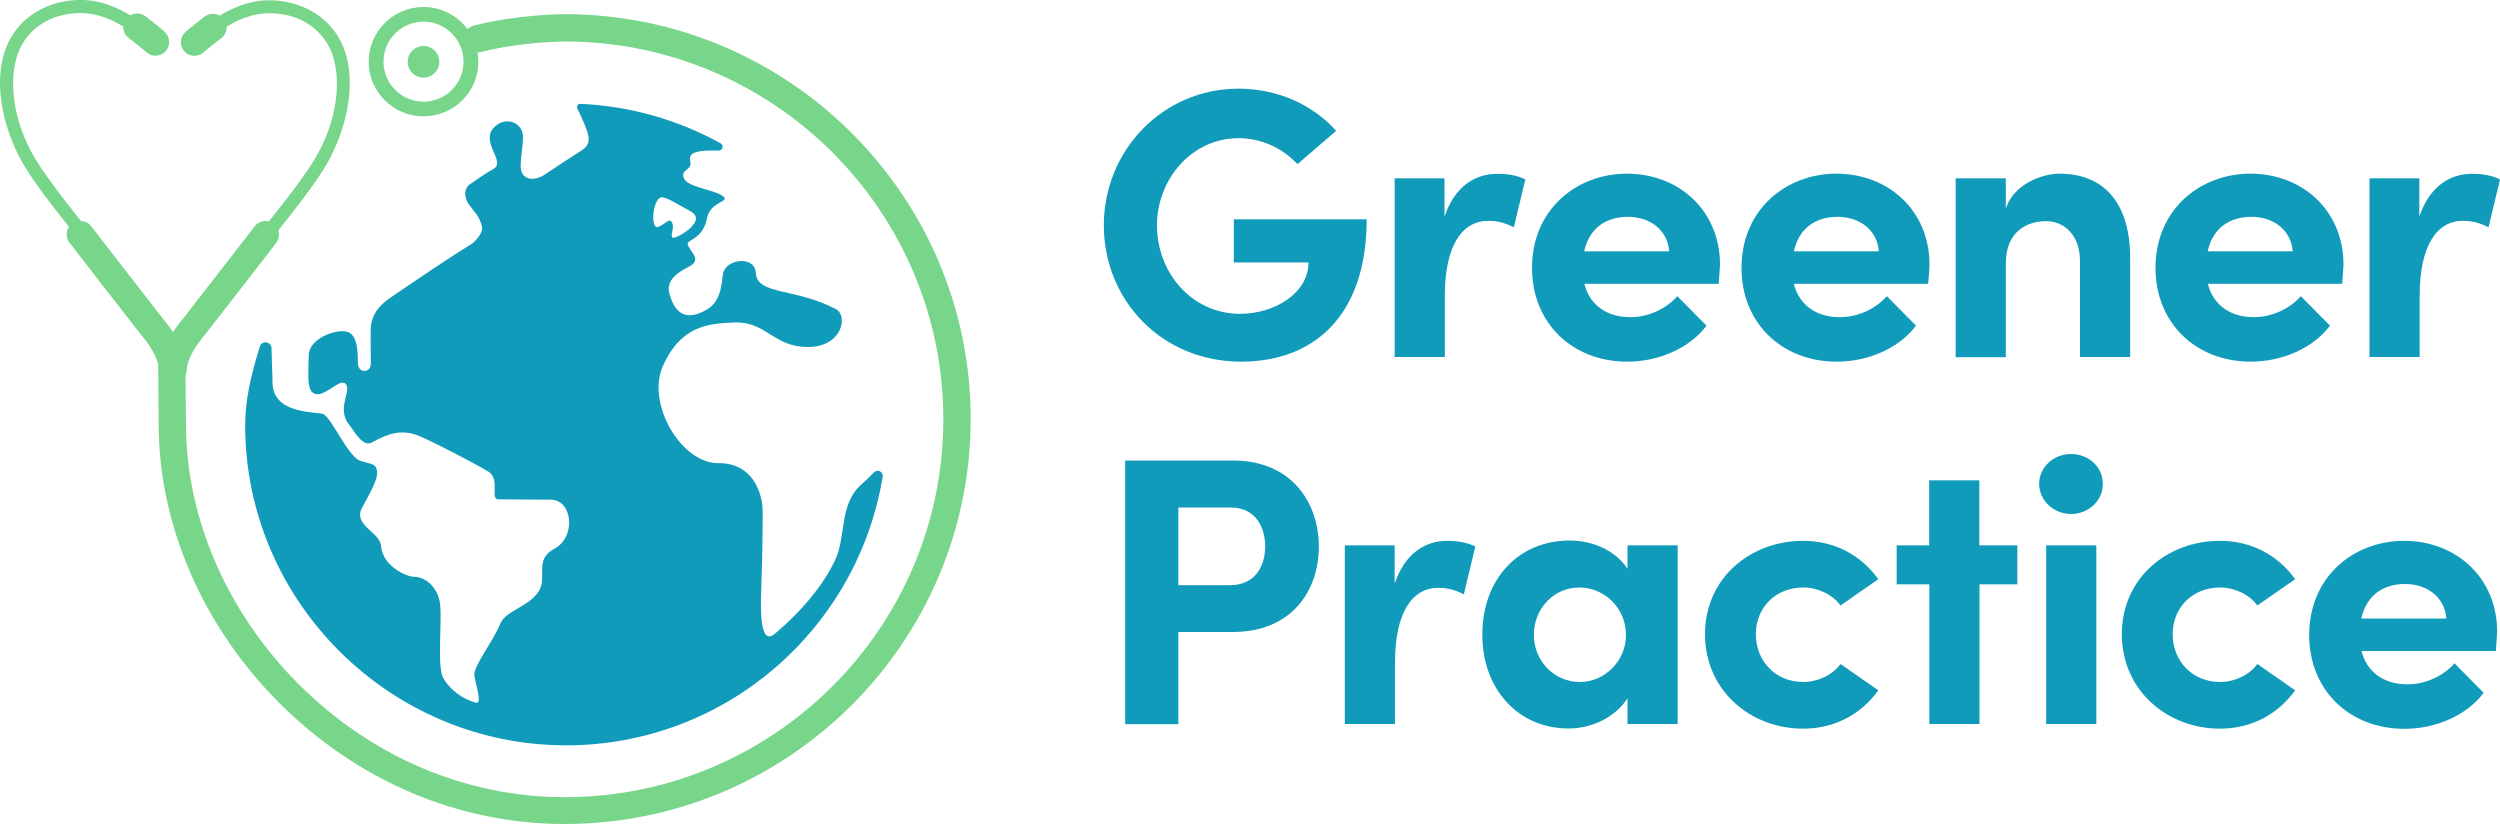 <?xml version="1.0" encoding="UTF-8"?> <svg xmlns="http://www.w3.org/2000/svg" xmlns:xlink="http://www.w3.org/1999/xlink" version="1.1" id="Layer_1" x="0px" y="0px" viewBox="0 0 1500 495" style="enable-background:new 0 0 1500 495;" xml:space="preserve"> <style type="text/css"> .st0{fill:#119BBB;} .st1{fill:#78D68A;} </style> <g> <g> <path class="st0" d="M662.3,135.2c0-45,35.4-82,80.8-82c23.9,0,44.8,9.9,58.6,25.3l-23.2,20c-9-9.6-21.6-15.6-35.4-15.6 c-27.6,0-48.9,24.1-48.9,52.4s20.9,53,49.8,53c20.7,0,41.1-12.4,41.1-30.8h-44.8v-25.9H820c0,58.6-32.4,85.4-75.3,85.4 C696.9,217,662.3,180,662.3,135.2z"></path> <path class="st0" d="M915.2,107.7l-6.9,28.7c-6.4-3.4-11.7-3.9-15.4-3.9c-15.4,0-26,14.5-26,45v36.7h-30.1V107h29.9v23 c6-17.9,18.1-25.7,31.5-25.7C903.9,104.2,910.4,105.1,915.2,107.7z"></path> <path class="st0" d="M1031.2,170.3h-80.6c3.2,12.6,13.3,20,27.6,20c11,0,21.6-5.1,28.2-12.6l17.5,17.7 c-10.1,13.5-28.7,21.6-47.5,21.6c-33.1,0-57.2-23.2-57.2-56.3c0-34.7,26.4-56.5,57-56.5c30.8,0,55.8,21.8,55.8,54.7 C1031.8,161.9,1031.6,165.5,1031.2,170.3z M1001.5,150.8c-0.9-12.6-11.3-20.7-24.8-20.7c-12.4,0-23,6.2-26.2,20.7H1001.5z"></path> <path class="st0" d="M1156.9,170.3h-80.6c3.2,12.6,13.3,20,27.6,20c11,0,21.6-5.1,28.2-12.6l17.5,17.7 c-10.1,13.5-28.7,21.6-47.5,21.6c-33.1,0-57.2-23.2-57.2-56.3c0-34.7,26.4-56.5,57-56.5c30.8,0,55.8,21.8,55.8,54.7 C1157.6,161.9,1157.4,165.5,1156.9,170.3z M1127.3,150.8c-0.9-12.6-11.3-20.7-24.8-20.7c-12.4,0-23,6.2-26.2,20.7H1127.3z"></path> <path class="st0" d="M1278.1,155.4v58.8H1248V157c0-16.8-10.1-24.3-20.4-24.3c-10.8,0-24.1,5.7-24.1,25.3v56.3h-30.1V107h30.1 v18.1c4.6-14.5,21.6-20.9,32.1-20.9C1263.6,104.2,1278.3,123.3,1278.1,155.4z"></path> <path class="st0" d="M1405.3,170.3h-80.6c3.2,12.6,13.3,20,27.6,20c11,0,21.6-5.1,28.2-12.6l17.5,17.7 c-10.1,13.5-28.7,21.6-47.5,21.6c-33.1,0-57.2-23.2-57.2-56.3c0-34.7,26.4-56.5,57-56.5c30.8,0,55.8,21.8,55.8,54.7 C1405.9,161.9,1405.7,165.5,1405.3,170.3z M1375.6,150.8c-0.9-12.6-11.3-20.7-24.8-20.7c-12.4,0-23,6.2-26.2,20.7H1375.6z"></path> <path class="st0" d="M1500,107.7l-6.9,28.7c-6.4-3.4-11.7-3.9-15.4-3.9c-15.4,0-25.9,14.5-25.9,45v36.7h-30.1V107h29.9v23 c6-17.9,18.1-25.7,31.5-25.7C1488.7,104.2,1495.2,105.1,1500,107.7z"></path> </g> <g> <path class="st0" d="M739.6,276.3c35.8,0,51.7,25.7,51.7,51.7c0,25.9-15.8,51.2-51.7,51.2H707v55.3h-31.9V276.3H739.6z M738,351.1 c15.4,0,21.1-11.9,21.1-23.2c0-11.5-5.7-23.4-20.7-23.4H707v46.6H738z"></path> <path class="st0" d="M885.2,327.9l-6.9,28.7c-6.4-3.4-11.7-3.9-15.4-3.9c-15.4,0-25.9,14.5-25.9,45v36.7h-30.1V327.2h29.9v23 c6-17.9,18.1-25.7,31.5-25.7C874,324.5,880.4,325.4,885.2,327.9z"></path> <path class="st0" d="M976.5,327.2h30.1v107.2h-30.1v-15.4c-7.1,11-20.9,18.1-35.4,18.1c-29.6,0-51.7-23-51.7-56.3 c0-33.3,21.6-56.5,52.4-56.5c13.8,0,27.6,6,34.7,17V327.2z M975.6,381c0-16.3-13.1-28.5-28-28.5c-15.6,0-27.3,12.9-27.3,28.5 c0,14.9,11.7,28.2,27.6,28.2C963,409.2,975.6,396.4,975.6,381z"></path> <path class="st0" d="M1023,380.5c0-34,27.6-56,58.8-56c19.5,0,35.1,9,45.2,23l-22.7,15.8c-4.8-6.7-13.8-10.8-22.3-10.8 c-17,0-28.5,12.4-28.5,28c0,15.8,11.5,28.7,28.5,28.7c8.5,0,17.5-4.1,22.3-10.8l22.7,15.8c-10.1,14-25.7,23-45.2,23 C1050.5,437.2,1023,414.5,1023,380.5z"></path> <path class="st0" d="M1210.4,327.2v23.4h-22.7v83.8h-30.1v-83.8H1138v-23.4h19.5v-39h30.1v39H1210.4z"></path> <path class="st0" d="M1223.5,290.3c0-10.1,8.7-17.9,19.1-17.9c10.6,0,19.1,7.8,19.1,17.9s-8.5,18.1-19.1,18.1 C1232.3,308.4,1223.5,300.4,1223.5,290.3z M1227.7,434.5V327.2h30.1v107.2H1227.7z"></path> <path class="st0" d="M1273.1,380.5c0-34,27.6-56,58.8-56c19.5,0,35.1,9,45.2,23l-22.7,15.8c-4.8-6.7-13.8-10.8-22.3-10.8 c-17,0-28.5,12.4-28.5,28c0,15.8,11.5,28.7,28.5,28.7c8.5,0,17.5-4.1,22.3-10.8l22.7,15.8c-10.1,14-25.7,23-45.2,23 C1300.7,437.2,1273.1,414.5,1273.1,380.5z"></path> <path class="st0" d="M1497.5,390.6h-80.6c3.2,12.6,13.3,20,27.6,20c11,0,21.6-5.1,28.2-12.6l17.5,17.7 c-10.1,13.5-28.7,21.6-47.5,21.6c-33.1,0-57.2-23.2-57.2-56.3c0-34.7,26.4-56.5,57-56.5c30.8,0,55.8,21.8,55.8,54.7 C1498.1,382.1,1497.9,385.8,1497.5,390.6z M1467.8,371.1c-0.9-12.6-11.3-20.7-24.8-20.7c-12.4,0-23,6.2-26.2,20.7H1467.8z"></path> </g> </g> <g> <path class="st0" d="M516.5,291c-13.1,11.8-8.8,31.1-15.4,45c-9.2,19.7-27,36.7-36.5,44.5c-8.9,7.2-8.2-16.5-7.9-25.8 c0.9-23.9,0.9-41,0.9-47.9c0-10.1-5.4-29.1-26.5-28.9c-22.4,0.2-43.4-35.7-33.4-58.2c11-24.7,27.9-25.6,42.8-26.2 c19.4-0.8,23.3,14.7,44.2,14.7s24.2-18.9,16.9-22.7c-24.7-13-47.3-8.3-48.1-21.7c-0.6-10.7-17.7-8.4-19.6,0 c-1,4.3-0.4,16.5-9.7,21.9c-13.2,7.7-19.4,1.6-22.5-9.3c-2.6-9.1,6.6-13.7,11.7-16.4c8.5-4.5-0.1-9.2-0.8-13.8 c-0.4-2.1,9.3-3.1,11.5-14.9c2-11,14.9-9.9,9.4-13.8s-21.6-5.2-23.3-10.9c-1.7-5.6,5.4-3.9,3.9-10.1c-1.6-6.5,8.5-6.2,17.1-6.2h0.1 c2.4,0,3.1-3.1,1.1-4.3c-25.2-13.9-53.7-22.3-84.2-23.7c-1.5-0.1-2.4,1.5-1.8,2.8c1.6,3.3,3.3,6.9,4.6,10.2 c2.5,6.2,4.1,11.1-2.1,15c-6.1,3.8-14.6,9.5-22.5,14.7c-5,3.4-14.4,4.1-14-6.2c0.4-10.2,3-17.3-0.1-21.9s-10.9-6.2-16.3,0 c-7.6,8.7,7.8,20.3,0,24.5c-4.5,2.4-9.3,6-13.8,9c-4.7,3.1-3.1,9.3-0.8,12.4c4.1,5.5,6.3,7.1,7.8,13.2c0.9,3.9-4.6,9.5-7,10.9 c-9.3,5.4-35.7,23.3-48.1,31.8c-6.4,4.4-10.7,9.5-11.6,17.1c-0.3,2.6,0,17.1,0,22.5c0,5.4-7.8,6.2-7.8-0.8c0-6.3,0-17.1-7-18.6 c-6.1-1.3-22.5,3.9-22.5,14.7s-1.7,21.9,4.5,22.9c6.2,1,14.9-10.5,18-5.8c3.1,4.7-6.2,14.7,2.2,24.7c2.5,3,7.7,13.1,13.2,10.1 c9.4-5.2,17.8-8.5,28.9-3.7c11.1,4.8,33.5,16.7,40.8,21c7.8,4.7,0.8,16.8,6.3,16.8c10.2,0,18.1,0.2,31.3,0.2s15.5,22.5,2.1,29.5 c-12.2,6.4-4,17.3-9.2,25.4c-6.1,9.5-19.9,11.6-23.2,19.6c-4.5,11.1-16.3,25.6-15.5,31c0.8,5.4,5.1,17.6,0.8,16.3 c-7.8-2.3-15.2-7.4-19.4-14.7c-4.2-7.4-0.2-37.3-2.3-46.6c-2.1-9.2-9.4-14.2-14.9-14.2s-19.3-6.8-20.2-18.6 c-0.6-8.3-16.9-12.2-11.4-22.8c3.5-6.7,10-17.1,9-22.2c-0.8-4.5-2.7-3.7-10-6s-17.6-26.6-22.4-28.1c-4.9-1.6-30.3,0.2-30.3-19.2 c0-6-0.3-7.1-0.6-20.3c-0.1-4-5.8-4.9-7-1c-5.7,18.5-8.8,32.7-8.8,47.3c0,105.7,87,192.1,192.7,192 c95.6-0.1,174.8-69.9,189.8-161.2c0.5-3-3.2-4.8-5.2-2.5C522,285.8,519.4,288.4,516.5,291z M395.6,118.9c2.3-2.3,10.7,3.7,17.9,7.4 c7.2,3.7,3,7.8,1.5,9.7c-1.8,2.3-11,8.4-11.8,6.1c-0.8-2.2,1.6-5.5,0-8.6c-1.6-3.1-3.8,1-8.5,2.7 C390.9,137.5,390.9,123,395.6,118.9z"></path> </g> <g> <path class="st1" d="M338.8,8.5c-1.1,0-28.3,0.1-54.6,6.9c-1.5,0.4-2.7,1.1-3.7,2.1c-6-8.1-15.6-13.3-26.4-13.3 c-18.1,0-32.9,14.7-32.9,32.8c0,18.1,14.8,32.8,32.9,32.8S287,55.2,287,37.1c0-1.9-0.2-3.7-0.5-5.6c0.6,0,1.2-0.1,1.8-0.2 c24.2-6.3,50.3-6.4,50.5-6.4C464.1,24.9,566,126.6,566,251.6c0,125-101.9,226.7-227.2,226.7c-59.7,0-116.7-24.5-160.6-68.8 c-42.3-42.8-66.6-99.2-66.6-154.7l-0.3-29.7c0.4-0.9,0.6-1.8,0.7-2.8c0.5-8.5,7-16.5,10.4-20.8l0.5-0.6 c3.8-4.7,41.3-53.1,42.8-55.1c1.7-2.3,2.1-5.1,1.3-7.6c9.5-11.8,20.9-26.5,27.4-37c12.3-19.7,20.6-49.7,11.8-72.5 c-7-18.1-25.5-29.3-46.9-28.5c-10.1,0.4-19.6,4.4-27.5,9.2c-2.8-1.6-6.4-1.5-9.1,0.6c-8.3,6.4-11.4,9.2-11.5,9.3 c-3.4,3-3.6,8.2-0.6,11.5c1.6,1.8,3.9,2.7,6.1,2.7c1.9,0,3.9-0.7,5.5-2.1c0,0,2.9-2.6,10.6-8.5c2.2-1.7,3.3-4.3,3.2-6.9 c7-4.3,15.2-7.7,23.7-8c21.9-0.8,34.7,11.6,39.3,23.5c5.7,14.6,4.5,40.5-11.1,65.5c-6.2,10-17.2,24.2-26.6,35.8 c-3-0.7-6.4,0.3-8.4,2.9c-0.4,0.5-39,50.3-42.6,54.9l-0.5,0.6c-1.6,2-3.8,4.7-6,8.1c-2.2-3.4-4.4-6.1-6-8.1l-0.5-0.6 c-3.7-4.6-42.2-54.4-42.6-54.9c-1.5-2-3.8-3-6.1-3.1c-9.3-11.6-20.2-25.7-26.4-35.6C6.5,71.9,5.3,46,11,31.4 C15.6,19.5,28.3,7.1,50.3,7.9c8.5,0.3,16.7,3.8,23.7,8c-0.1,2.6,1,5.2,3.2,6.9c7.7,5.9,10.6,8.5,10.6,8.5c1.6,1.4,3.5,2.1,5.5,2.1 c2.2,0,4.5-0.9,6.1-2.7c3-3.4,2.7-8.5-0.6-11.6c-0.1-0.1-3.2-2.9-11.5-9.3c-2.7-2.1-6.3-2.2-9.1-0.6C70.2,4.4,60.7,0.4,50.6,0 C29.1-0.8,10.7,10.4,3.7,28.5C-5.2,51.3,3.2,81.4,15.5,101c6.2,10,16.7,23.7,25.9,35.1c-1.9,2.8-1.9,6.7,0.3,9.5 c1.6,2.1,39.1,50.5,42.8,55.1l0.5,0.6c3,3.7,8.2,10.2,9.9,17.3l0.3,35.4v0.5c0,59.8,26,120.4,71.3,166.2 c47,47.5,108.2,73.7,172.3,73.7c134.3,0,243.6-109,243.6-243.1C582.4,117.6,473.1,8.5,338.8,8.5z M254.1,61c-13.2,0-24-10.7-24-24 s10.8-24,24-24c13.2,0,24,10.7,24,24S267.4,61,254.1,61z"></path> <ellipse class="st1" cx="254.1" cy="37.1" rx="9.5" ry="9.5"></ellipse> </g> </svg> 
